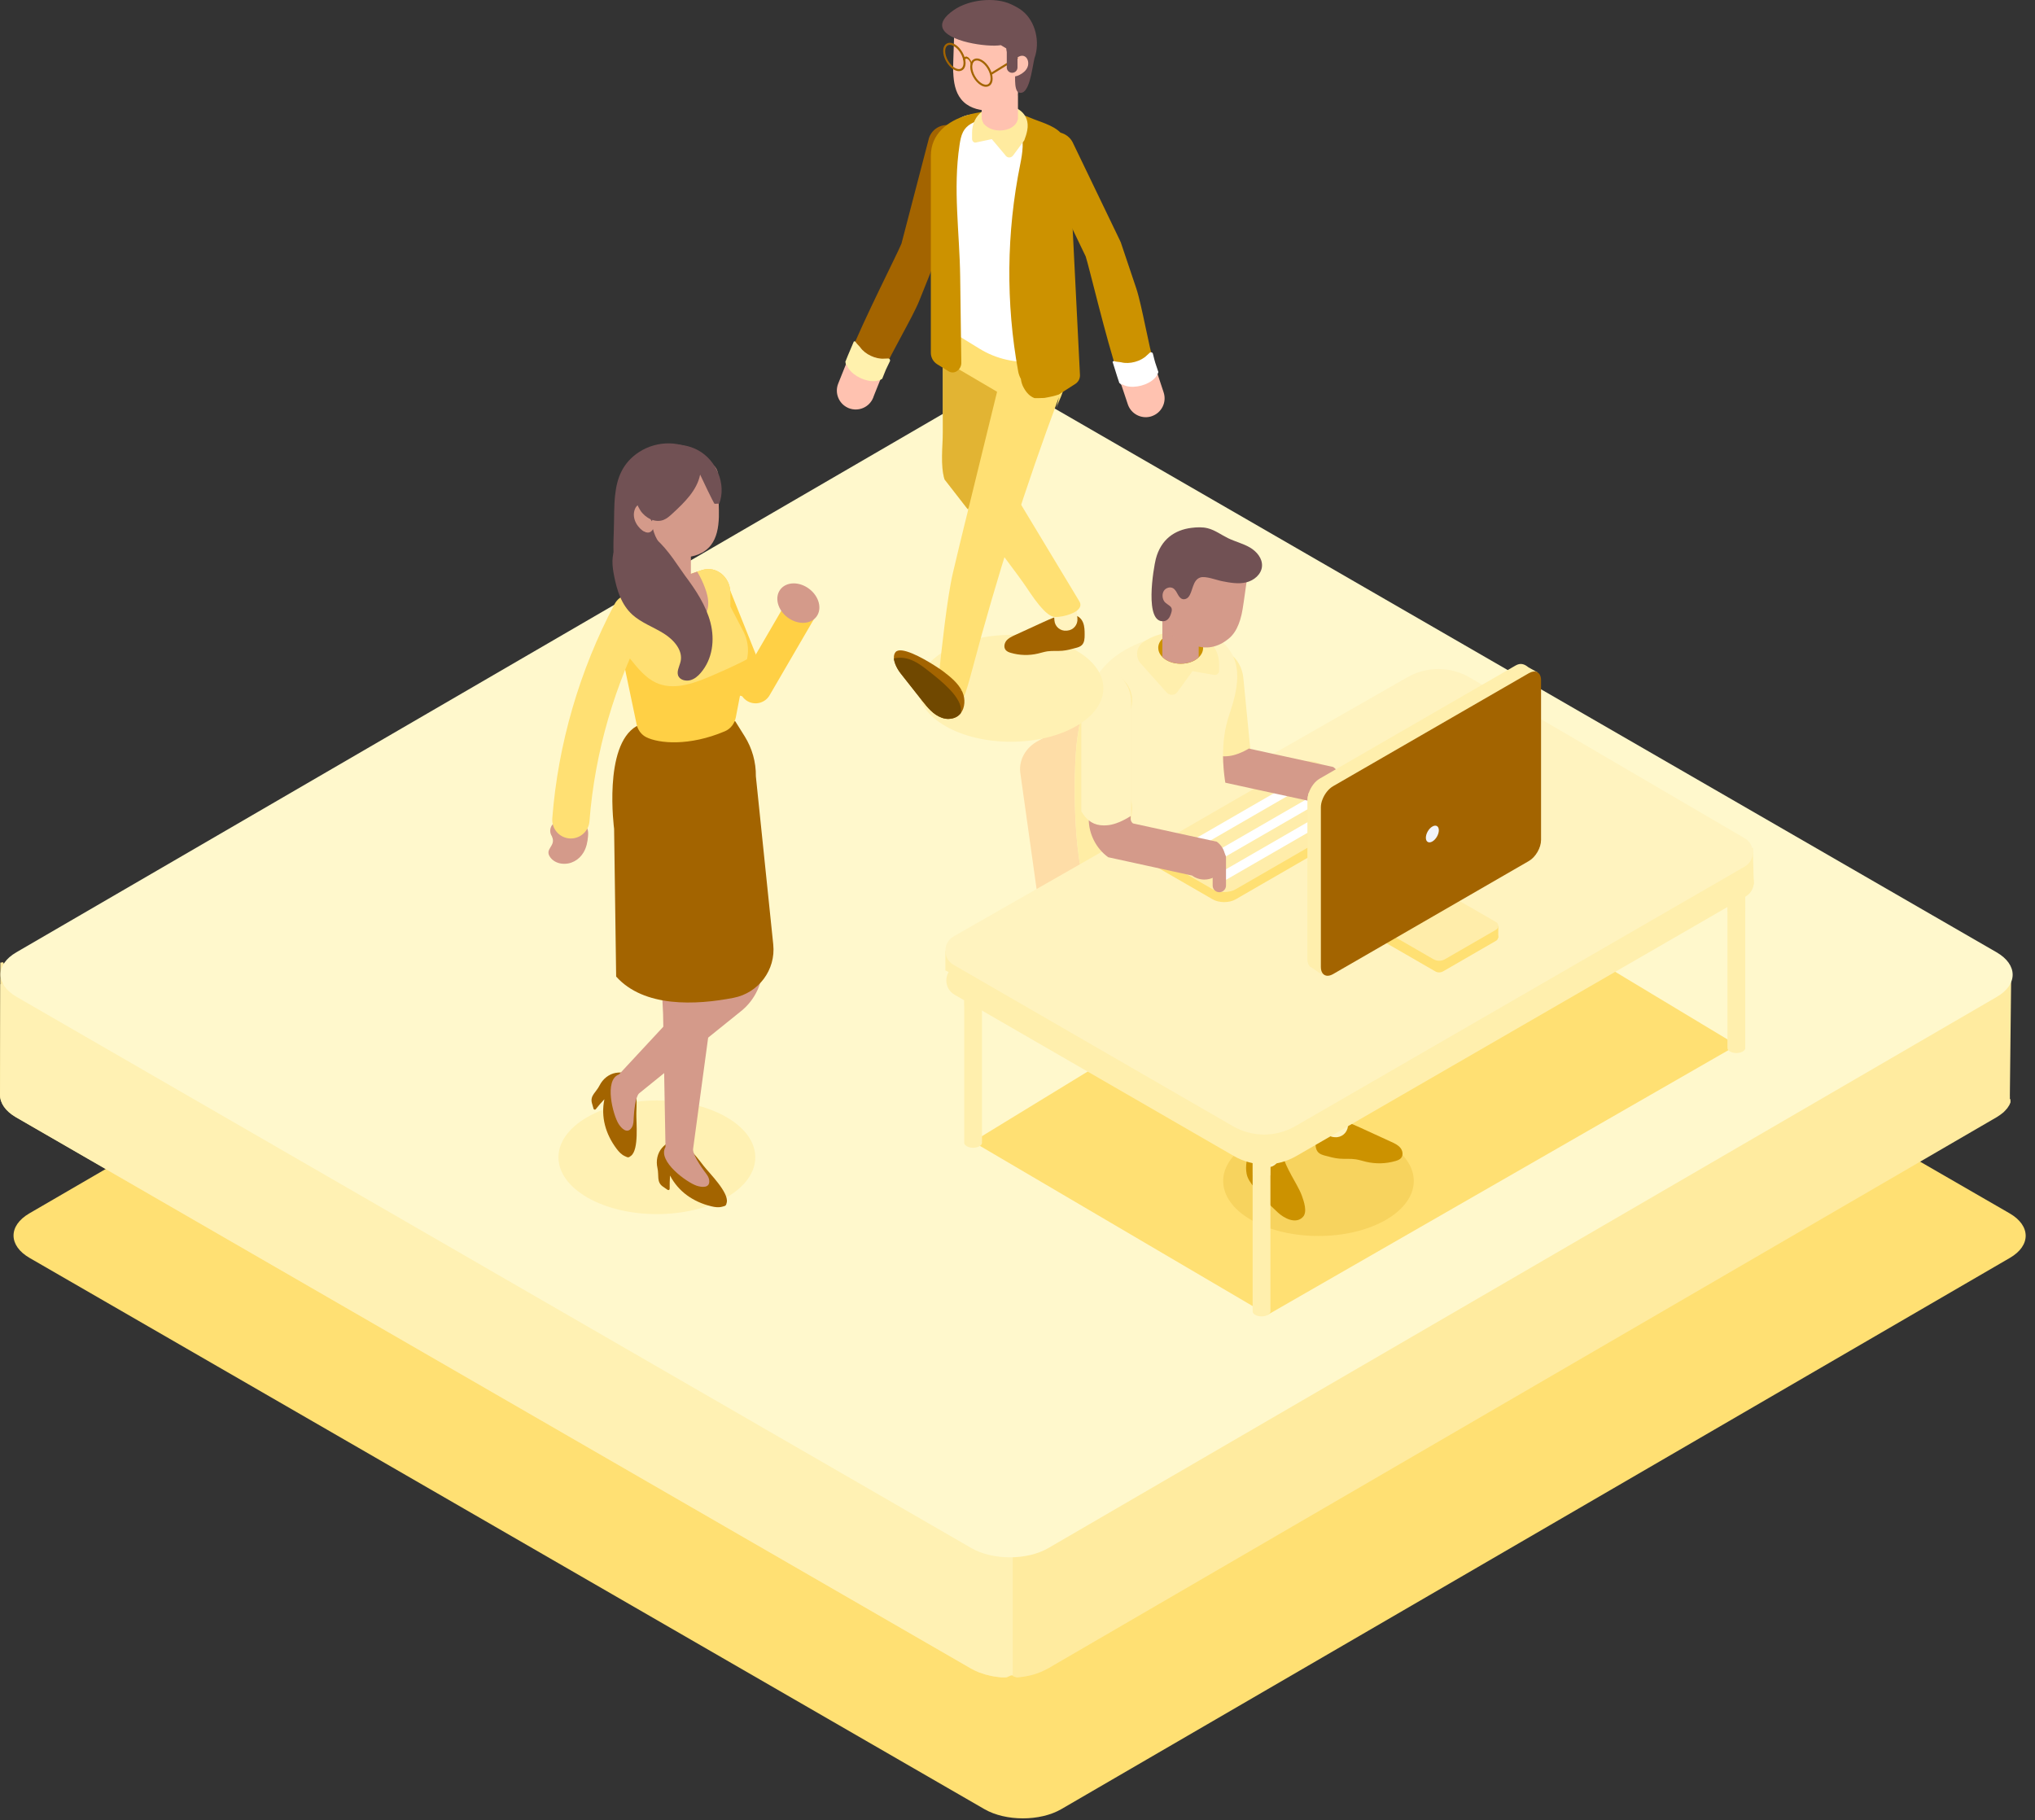 <svg width="199" height="178" viewBox="0 0 199 178" fill="none" xmlns="http://www.w3.org/2000/svg">
<rect x="0" y="0" width="199" height="178" fill="#333333" stroke="none"/>
<path d="M196.519 118.659C198.601 119.862 198.614 121.815 196.546 123.013L103.784 176.923C101.711 178.126 98.346 178.126 96.264 176.923L2.894 123.018C0.812 121.815 0.799 119.866 2.867 118.663L95.629 64.754C97.698 63.551 101.067 63.551 103.149 64.754L196.519 118.659Z" fill="#FFE073"/>
<path d="M196.608 107.553C196.617 107.517 196.542 107.477 196.542 107.446V107.415C196.542 107.362 196.542 107.304 196.546 107.251C196.546 107.216 196.542 107.176 196.542 107.14V107.096L196.679 94.725C196.533 94.676 196.391 94.618 196.262 94.547C196.2 94.618 196.133 94.694 196.058 94.765C196.027 94.796 196 94.822 195.969 94.849C195.92 94.898 195.862 94.938 195.805 94.987C195.756 95.022 195.707 95.067 195.663 95.102C195.601 95.147 195.534 95.186 195.472 95.231C195.401 95.275 195.339 95.315 195.268 95.359L102.501 149.264C102.346 149.362 102.177 149.442 101.999 149.522C101.951 149.544 101.897 149.566 101.848 149.584C101.711 149.642 101.573 149.695 101.427 149.744C101.378 149.762 101.325 149.779 101.276 149.797C101.187 149.824 101.094 149.85 101.001 149.873C100.93 149.895 100.863 149.912 100.792 149.93C100.694 149.952 100.597 149.97 100.499 149.992C100.428 150.001 100.366 150.015 100.295 150.023C100.1 150.059 99.895 150.077 99.691 150.099C99.629 150.103 99.562 150.086 99.5 150.09C99.385 150.099 99.261 150.063 99.145 150.063C99.065 150.068 98.994 149.979 98.914 149.979H98.621C98.541 149.979 98.457 150.068 98.377 150.068C98.288 150.063 98.195 150.152 98.107 150.143C98.027 150.139 97.947 150.134 97.862 150.121C97.778 150.117 97.685 150.103 97.596 150.094C97.521 150.086 97.441 150.072 97.361 150.059C97.263 150.041 97.17 150.028 97.077 150.01C97.001 149.992 96.926 149.984 96.859 149.966C96.748 149.939 96.637 149.912 96.531 149.881C96.469 149.864 96.406 149.855 96.344 149.833C96.153 149.779 95.963 149.717 95.776 149.642C95.749 149.633 95.727 149.62 95.701 149.611C95.452 149.509 95.204 149.398 94.982 149.264L1.611 95.359C0.977 94.996 0.537 94.556 0.289 94.094C0.271 94.094 0.253 94.108 0.231 94.112C0.164 94.126 0.102 94.13 0.036 94.139L1.29533e-05 107.069C-0.004 107.864 0.515 108.658 1.567 109.266L94.942 163.171C95.164 163.3 95.403 163.411 95.661 163.517C95.678 163.522 95.687 163.535 95.705 163.54C95.714 163.54 95.727 163.544 95.736 163.549C95.923 163.62 96.109 163.682 96.304 163.739C96.322 163.744 96.335 163.748 96.353 163.757C96.398 163.766 96.442 163.779 96.486 163.788C96.597 163.815 96.704 163.846 96.815 163.868C96.846 163.873 96.873 163.886 96.904 163.89C96.948 163.899 96.988 163.908 97.032 163.917C97.13 163.935 97.223 163.948 97.321 163.966C97.356 163.97 97.396 163.975 97.432 163.984C97.467 163.992 97.512 163.992 97.556 163.997C97.645 164.006 97.734 164.015 97.823 164.028C97.867 164.028 97.907 164.037 97.951 164.037C97.987 164.041 98.031 164.037 98.067 164.037C98.155 164.046 98.249 164.037 98.337 164.037C98.382 164.041 98.426 164.015 98.471 164.019C98.506 164.019 98.546 163.957 98.577 163.957C98.679 163.961 98.772 163.841 98.87 163.841H99.012C99.043 163.841 99.07 163.952 99.096 163.952C99.221 163.948 99.336 164.05 99.46 164.046C99.509 164.041 99.558 164.041 99.602 164.037C99.62 164.032 99.633 164.032 99.647 164.032C99.855 164.01 100.051 163.979 100.255 163.948C100.264 163.944 100.277 163.944 100.282 163.944C100.339 163.935 100.397 163.917 100.45 163.908C100.552 163.886 100.646 163.873 100.748 163.846C100.819 163.828 100.885 163.81 100.956 163.793C101.045 163.766 101.138 163.739 101.227 163.713C101.249 163.708 101.271 163.704 101.285 163.695C101.316 163.686 101.347 163.668 101.382 163.659C101.524 163.611 101.666 163.557 101.8 163.504C101.853 163.482 101.906 163.46 101.955 163.433C102.124 163.358 102.297 163.273 102.457 163.185L195.223 109.271C195.223 109.271 195.268 109.249 195.285 109.235C195.334 109.209 195.374 109.178 195.419 109.146C195.49 109.102 195.552 109.062 195.609 109.018C195.663 108.982 195.712 108.942 195.76 108.902C195.818 108.858 195.871 108.818 195.925 108.769C195.933 108.76 195.947 108.751 195.956 108.743C195.978 108.72 195.987 108.698 196.009 108.685C196.089 108.605 196.169 108.525 196.231 108.441C196.249 108.423 196.266 108.41 196.284 108.387C196.293 108.37 196.306 108.352 196.32 108.334C196.364 108.276 196.404 108.21 196.439 108.148C196.457 108.121 196.475 108.099 196.493 108.072C196.497 108.055 196.502 108.046 196.506 108.028C196.537 107.975 196.555 107.917 196.582 107.864C196.599 107.833 196.599 107.802 196.613 107.766C196.617 107.757 196.599 107.744 196.599 107.735C196.621 107.682 196.582 107.628 196.599 107.575L196.608 107.553Z" fill="#FFEB9F"/>
<path d="M98.63 149.979C98.55 149.979 98.466 150.068 98.386 150.068C98.297 150.064 98.204 150.152 98.115 150.143C98.035 150.139 97.955 150.135 97.871 150.121C97.787 150.117 97.694 150.103 97.605 150.095C97.529 150.086 97.449 150.072 97.37 150.059C97.272 150.041 97.179 150.028 97.085 150.01C97.01 149.992 96.934 149.984 96.868 149.966C96.757 149.939 96.646 149.913 96.539 149.882C96.477 149.864 96.415 149.855 96.353 149.833C96.162 149.779 95.971 149.717 95.785 149.642C95.758 149.633 95.736 149.62 95.709 149.611C95.461 149.509 95.212 149.398 94.99 149.265L1.62 95.36C1.522 95.302 1.433 95.244 1.349 95.186C1.087 95.684 0.652 96.079 0.04 96.256L0.009 107.065C0.004 107.859 0.524 108.654 1.576 109.262L94.95 163.167C95.172 163.296 95.412 163.407 95.669 163.513C95.687 163.518 95.696 163.531 95.714 163.535C95.723 163.535 95.736 163.54 95.745 163.544C95.931 163.615 96.118 163.677 96.313 163.735C96.331 163.739 96.344 163.744 96.362 163.753C96.406 163.762 96.451 163.775 96.495 163.784C96.606 163.811 96.713 163.842 96.823 163.864C96.855 163.868 96.881 163.882 96.912 163.886C96.957 163.895 96.997 163.904 97.041 163.913C97.139 163.93 97.232 163.944 97.329 163.961C97.365 163.966 97.405 163.97 97.441 163.975C97.476 163.984 97.52 163.984 97.565 163.988C97.653 163.997 97.742 164.006 97.831 164.019C97.876 164.019 97.915 164.028 97.96 164.028C97.995 164.032 98.04 164.028 98.075 164.028C98.164 164.037 98.257 164.028 98.346 164.028C98.39 164.032 98.435 164.006 98.479 164.01C98.515 164.01 98.555 163.948 98.586 163.948C98.688 163.953 98.781 163.833 98.879 163.833H99.034V149.979H98.63Z" fill="#FFF1B3"/>
<path d="M195.246 93.131C197.328 94.334 197.341 96.287 195.272 97.486L102.51 151.395C100.437 152.598 97.073 152.598 94.991 151.395L1.62 97.486C-0.461 96.283 -0.475 94.334 1.594 93.131L94.356 39.222C96.425 38.019 99.794 38.019 101.875 39.222L195.246 93.131Z" fill="#FFF8CC"/>
<path d="M126.608 105.156C126.608 104.574 126.2 103.864 125.694 103.576C125.188 103.287 124.78 103.522 124.78 104.104C124.78 104.685 125.188 105.395 125.694 105.684C126.2 105.977 126.608 105.737 126.608 105.156Z" fill="#CC9200"/>
<path d="M126.608 105.156C126.608 104.574 126.2 103.864 125.694 103.576C125.188 103.287 124.78 103.522 124.78 104.104C124.78 104.685 125.188 105.395 125.694 105.684C126.2 105.977 126.608 105.737 126.608 105.156Z" fill="#CC9200"/>
<path d="M125.024 103.527L124.239 103.94L125.472 106.19L126.391 105.711L126.161 104.441L125.024 103.527Z" fill="#CC9200"/>
<path d="M125.832 105.56C125.832 104.978 125.424 104.268 124.918 103.979C124.411 103.686 124.003 103.926 124.003 104.508C124.003 105.089 124.411 105.799 124.918 106.088C125.424 106.376 125.832 106.141 125.832 105.56Z" fill="#FFE073"/>
<path d="M125.832 105.56C125.832 104.978 125.424 104.268 124.918 103.979C124.411 103.686 124.003 103.926 124.003 104.508C124.003 105.089 124.411 105.799 124.918 106.088C125.424 106.376 125.832 106.141 125.832 105.56Z" fill="#FFE073"/>
<path d="M115.632 99.022C115.632 98.44 115.223 97.73 114.717 97.441C114.211 97.153 113.803 97.388 113.803 97.969C113.803 98.551 114.211 99.261 114.717 99.55C115.223 99.843 115.632 99.603 115.632 99.022Z" fill="#CC9200"/>
<path d="M115.632 99.022C115.632 98.44 115.223 97.73 114.717 97.441C114.211 97.153 113.803 97.388 113.803 97.969C113.803 98.551 114.211 99.261 114.717 99.55C115.223 99.843 115.632 99.603 115.632 99.022Z" fill="#CC9200"/>
<path d="M114.047 97.393L113.261 97.805L114.495 100.056L115.414 99.576L115.183 98.307L114.047 97.393Z" fill="#CC9200"/>
<path d="M114.854 99.425C114.854 98.844 114.446 98.134 113.94 97.845C113.434 97.552 113.025 97.792 113.025 98.373C113.025 98.955 113.434 99.665 113.94 99.954C114.446 100.242 114.854 100.007 114.854 99.425Z" fill="#FFE073"/>
<path d="M114.854 99.425C114.854 98.844 114.446 98.134 113.94 97.845C113.434 97.552 113.025 97.792 113.025 98.373C113.025 98.955 113.434 99.665 113.94 99.954C114.446 100.242 114.854 100.007 114.854 99.425Z" fill="#FFE073"/>
<path d="M116.147 105.427C116.147 104.845 115.738 104.135 115.232 103.846C114.726 103.553 114.318 103.793 114.318 104.375C114.318 104.956 114.726 105.666 115.232 105.955C115.738 106.248 116.147 106.008 116.147 105.427Z" fill="#CC9200"/>
<path d="M116.147 105.427C116.147 104.845 115.738 104.135 115.232 103.846C114.726 103.553 114.318 103.793 114.318 104.375C114.318 104.956 114.726 105.666 115.232 105.955C115.738 106.248 116.147 106.008 116.147 105.427Z" fill="#CC9200"/>
<path d="M114.562 103.798L113.776 104.21L115.01 106.461L115.929 105.981L115.698 104.712L114.562 103.798Z" fill="#CC9200"/>
<path d="M115.369 105.831C115.369 105.249 114.961 104.539 114.455 104.25C113.949 103.957 113.54 104.197 113.54 104.779C113.54 105.36 113.949 106.07 114.455 106.359C114.961 106.652 115.369 106.412 115.369 105.831Z" fill="#FFE073"/>
<path d="M115.369 105.831C115.369 105.249 114.961 104.539 114.455 104.25C113.949 103.957 113.54 104.197 113.54 104.779C113.54 105.36 113.949 106.07 114.455 106.359C114.961 106.652 115.369 106.412 115.369 105.831Z" fill="#FFE073"/>
<path d="M126.8 99.248C126.8 98.666 126.391 97.956 125.885 97.668C125.379 97.375 124.971 97.614 124.971 98.196C124.971 98.777 125.379 99.487 125.885 99.776C126.391 100.069 126.8 99.829 126.8 99.248Z" fill="#CC9200"/>
<path d="M126.8 99.248C126.8 98.666 126.391 97.956 125.885 97.668C125.379 97.375 124.971 97.614 124.971 98.196C124.971 98.777 125.379 99.487 125.885 99.776C126.391 100.069 126.8 99.829 126.8 99.248Z" fill="#CC9200"/>
<path d="M125.22 97.623L124.434 98.031L125.668 100.282L126.587 99.802L126.356 98.533L125.22 97.623Z" fill="#CC9200"/>
<path d="M126.027 99.652C126.027 99.07 125.619 98.36 125.113 98.071C124.607 97.783 124.199 98.018 124.199 98.6C124.199 99.181 124.607 99.891 125.113 100.18C125.619 100.468 126.027 100.233 126.027 99.652Z" fill="#FFE073"/>
<path d="M126.027 99.652C126.027 99.07 125.619 98.36 125.113 98.071C124.607 97.783 124.199 98.018 124.199 98.6C124.199 99.181 124.607 99.891 125.113 100.18C125.619 100.468 126.027 100.233 126.027 99.652Z" fill="#FFE073"/>
<path d="M113.611 102.901L117.651 100.571L113.611 98.24C112.95 97.858 112.95 97.233 113.611 96.846C114.273 96.465 115.36 96.465 116.022 96.846L120.061 99.177L124.1 96.846C124.762 96.465 125.849 96.465 126.511 96.846C127.172 97.228 127.172 97.854 126.511 98.24L122.471 100.571L126.511 102.901C127.172 103.283 127.172 103.909 126.511 104.295C125.849 104.676 124.762 104.676 124.1 104.295L120.061 101.964L116.022 104.295C115.36 104.676 114.273 104.676 113.611 104.295C112.95 103.913 112.95 103.287 113.611 102.901Z" fill="#FFF8CC"/>
<path d="M113.611 102.901L117.651 100.571L113.611 98.24C112.95 97.858 112.95 97.233 113.611 96.846C114.273 96.465 115.36 96.465 116.022 96.846L120.061 99.177L124.1 96.846C124.762 96.465 125.849 96.465 126.511 96.846C127.172 97.228 127.172 97.854 126.511 98.24L122.471 100.571L126.511 102.901C127.172 103.283 127.172 103.909 126.511 104.295C125.849 104.676 124.762 104.676 124.1 104.295L120.061 101.964L116.022 104.295C115.36 104.676 114.273 104.676 113.611 104.295C112.95 103.913 112.95 103.287 113.611 102.901Z" fill="#FFF8CC"/>
<path d="M122.095 100.5C122.095 101.254 121.185 101.867 120.062 101.867C118.939 101.867 118.029 101.254 118.029 100.5C118.029 99.745 118.939 98.493 120.062 98.493C121.185 98.493 122.095 99.745 122.095 100.5Z" fill="#FFEFAD"/>
<path d="M121.553 99.501C121.553 100.056 120.883 100.504 120.062 100.504C119.241 100.504 118.57 100.056 118.57 99.501C118.57 98.946 119.241 98.498 120.062 98.498C120.883 98.498 121.553 98.946 121.553 99.501Z" fill="#FFF8CC"/>
<path d="M120.061 88.741C120.567 88.741 120.975 89.154 120.975 89.665V98.573C120.975 99.084 120.567 99.496 120.061 99.496C119.555 99.496 119.147 99.084 119.147 98.573V89.665C119.147 89.154 119.555 88.741 120.061 88.741Z" fill="#FFEFAD"/>
<path d="M134.412 87.774L117.305 97.699C116.608 98.103 115.747 98.089 115.063 97.668L101.716 89.438L119.675 78.749L134.412 87.778V87.774Z" fill="#FFC324"/>
<path d="M113.612 65.713L101.561 72.433C100.331 73.068 99.63 74.275 99.767 75.527L101.716 89.434C101.845 90.614 102.626 91.666 103.802 92.248L115.41 97.961C116.195 98.347 117.163 97.828 117.127 97.033V96.966C117.065 95.568 116.297 94.268 115.037 93.42L108.321 88.897C107.797 88.541 107.833 87.76 108.387 87.458L120.439 80.485C120.71 80.339 121.3 80.614 121.562 80.778L133.587 87.769C134.03 88.058 134.625 87.774 134.679 87.245L134.892 85.172C134.989 84.245 134.279 83.61 133.489 83.122L123.027 76.961L118.823 67.213C117.949 65.438 115.512 64.736 113.616 65.717L113.612 65.713Z" fill="#FEDDA7"/>
<path d="M118.872 63.564C117.536 63.693 116.581 65.14 116.741 66.787L117.78 77.427L117.802 77.458C118.45 78.315 119.156 78.661 120.101 78.572C120.243 78.559 120.394 78.532 120.55 78.501C121.149 78.368 121.899 77.977 122.605 77.422L122.667 77.374L121.588 66.317C121.428 64.67 120.212 63.436 118.876 63.564H118.872Z" fill="#FFEDA5"/>
<path d="M140 84.231L169.865 102.213L123.954 128.584L95.133 111.654L140 84.231Z" fill="#FFE073"/>
<g opacity="0.18">
<path d="M135.522 119.298C131.882 121.398 125.983 121.398 122.343 119.298C118.703 117.198 118.703 113.789 122.343 111.69C125.983 109.59 131.882 109.59 135.522 111.69C139.162 113.789 139.162 117.198 135.522 119.298Z" fill="#D49500"/>
</g>
<path d="M129.814 109.537C129.37 109.528 128.979 109.884 128.806 110.292C128.633 110.7 128.629 111.162 128.629 111.606C128.629 111.996 128.647 112.431 128.922 112.707C129.099 112.884 129.357 112.955 129.596 113.022C130.054 113.146 130.515 113.27 130.986 113.31C131.518 113.355 132.064 113.293 132.593 113.377C132.93 113.43 133.258 113.537 133.591 113.617C134.532 113.838 135.531 113.812 136.459 113.541C136.667 113.479 136.881 113.403 137.018 113.235C137.245 112.96 137.165 112.525 136.938 112.249C136.712 111.974 136.375 111.814 136.05 111.668C135.074 111.22 134.097 110.771 133.121 110.323C132.162 109.884 131.168 109.435 130.116 109.409C129.778 109.4 129.335 109.555 129.366 109.888L129.814 109.542V109.537Z" fill="#CC9200"/>
<path d="M130.796 106.882L130.894 106.889C131.54 106.942 132.024 107.511 131.971 108.157L131.811 110.135C131.759 110.78 131.19 111.264 130.544 111.212L130.446 111.204C129.8 111.152 129.316 110.583 129.369 109.937L129.529 107.959C129.581 107.313 130.15 106.829 130.796 106.882Z" fill="#FFF3BF"/>
<path d="M126.245 114.868C126.431 115.205 126.622 115.543 126.804 115.876C126.986 116.217 127.173 116.564 127.306 116.928C127.501 117.469 127.874 118.526 127.408 119.014C126.706 119.755 125.557 119.12 124.984 118.597C124.132 117.82 123.342 116.977 122.618 116.08C122.308 115.694 122.001 115.281 121.908 114.797C121.615 113.31 122.485 111.202 124.314 111.694C124.98 111.876 125.264 112.342 125.424 112.951C125.601 113.625 125.912 114.251 126.249 114.868H126.245Z" fill="#CC9200"/>
<path d="M123.954 109.821H123.861C123.211 109.821 122.685 110.348 122.685 110.998V112.982C122.685 113.631 123.211 114.158 123.861 114.158H123.954C124.604 114.158 125.13 113.631 125.13 112.982V110.998C125.13 110.348 124.604 109.821 123.954 109.821Z" fill="#FFF3BF"/>
<path d="M129.192 108.055C129.152 108.916 129.871 109.621 130.732 109.559L131.447 109.506C132.117 109.457 132.667 108.947 132.765 108.281L134.27 97.961C132.734 98.049 131.194 98.147 129.658 98.245L129.187 108.059L129.192 108.055Z" fill="#715154"/>
<path d="M121.979 111.126C121.979 111.943 122.641 112.604 123.457 112.604H124.474C125.242 112.604 125.881 112.014 125.948 111.251L127.026 98.4C125.344 98.502 123.662 98.596 121.979 98.671V111.126Z" fill="#715154"/>
<path d="M120.803 80.472C120.985 81.018 121.025 81.577 120.941 82.114C120.772 83.224 120.071 84.231 119.001 84.76C118.406 85.053 117.825 85.332 117.372 85.554C116.915 85.776 116.586 85.932 116.506 85.98C115.339 86.704 113.266 87.556 111.273 87.956C111.264 87.956 111.26 87.956 111.251 87.956C109.409 88.324 107.638 88.302 106.692 87.432C104.939 85.821 104.863 75.567 105.356 72.127C105.693 69.814 106.159 67.906 107.105 66.365C107.256 66.117 107.42 65.882 107.593 65.655C108.201 64.856 108.978 64.168 109.977 63.587C109.986 63.587 109.99 63.587 109.995 63.578C110.026 63.56 110.057 63.538 110.088 63.525C110.656 63.2 111.291 62.912 112.01 62.65C112.52 62.464 113.071 62.295 113.665 62.139C113.958 62.06 114.26 61.989 114.571 61.922C114.753 61.878 114.939 61.842 115.13 61.802C115.179 61.793 115.232 61.785 115.281 61.771C115.401 61.749 115.525 61.727 115.65 61.705C116 61.638 116.342 61.633 116.662 61.633C116.848 61.633 117.03 61.642 117.203 61.656C117.208 61.66 117.216 61.66 117.221 61.66C117.336 61.673 117.452 61.687 117.563 61.709C117.66 61.722 117.758 61.745 117.851 61.771C118.086 61.829 118.3 61.913 118.486 62.02C118.921 62.273 119.294 62.548 119.6 62.841C120.483 63.666 120.879 64.63 120.967 65.664C121.025 66.299 120.963 66.96 120.834 67.639V67.608C120.825 67.697 120.807 67.781 120.79 67.866C120.643 68.549 120.426 69.251 120.19 69.952C119.764 71.217 119.591 72.571 119.6 73.956C119.609 74.741 119.676 75.54 119.791 76.335C119.804 76.406 119.813 76.472 119.822 76.539C119.955 77.365 120.137 78.19 120.359 78.998C120.492 79.495 120.643 79.984 120.803 80.467V80.472Z" fill="#FFF3BF"/>
<path d="M109.995 63.582L111.393 64.892C111.198 64.244 110.7 63.786 110.083 63.529C110.052 63.547 110.021 63.564 109.99 63.582H109.995Z" fill="#FFF3BF"/>
<path d="M110.088 82.341C110.243 80.956 110.998 79.571 110.589 78.239C110.46 77.808 110.212 77.418 110.021 77.01C109.062 74.892 109.786 72.442 110.385 70.192C110.483 69.819 110.576 69.433 110.656 69.042C110.975 67.475 109.897 65.966 108.312 65.762C108.299 65.762 108.29 65.762 108.277 65.762C107.842 65.704 107.407 65.895 107.171 66.268C107.149 66.303 107.127 66.339 107.105 66.379C106.159 67.923 105.693 69.828 105.36 72.14C104.868 75.58 104.943 85.838 106.692 87.445C107.637 88.315 109.413 88.337 111.255 87.969C110.811 86.087 109.875 84.267 110.088 82.349V82.341Z" fill="#FFEDA5"/>
<path d="M111.561 64.892C112.32 65.744 113.425 66.982 114.087 67.724C114.375 68.048 114.89 68.021 115.143 67.666L116.613 65.628L118.721 66.006C118.978 66.05 119.214 65.855 119.214 65.593V64.94C119.214 63.493 118.202 62.242 116.786 61.94C116.32 61.842 115.827 61.784 115.312 61.784C113.918 61.784 112.662 62.179 111.774 62.81C111.095 63.294 111.002 64.275 111.557 64.896L111.561 64.892Z" fill="#FFEFAD"/>
<path d="M113.266 63.36C113.266 63.693 113.417 63.999 113.666 64.252C114.065 64.652 114.718 64.909 115.459 64.909C116.2 64.909 116.817 64.665 117.221 64.284C117.492 64.031 117.652 63.706 117.652 63.36C117.652 63.014 117.492 62.694 117.221 62.437C117.194 62.415 117.168 62.388 117.137 62.366C117.137 62.366 117.132 62.361 117.128 62.361C116.822 62.108 116.396 61.922 115.912 61.851C115.836 61.838 115.761 61.829 115.685 61.824C115.61 61.82 115.534 61.816 115.454 61.816C114.713 61.816 114.056 62.073 113.661 62.472C113.408 62.721 113.262 63.027 113.262 63.36H113.266Z" fill="#CC9200"/>
<path d="M113.666 58.677V64.248C114.065 64.647 114.718 64.905 115.459 64.905C116.2 64.905 116.817 64.661 117.221 64.279V58.677H113.666Z" fill="#D49A8A"/>
<g style="mix-blend-mode:multiply" opacity="0.71">
<path d="M117.08 64.097L116.409 63.822C115.353 63.387 114.598 62.441 114.403 61.314L114.159 59.902L113.853 59.45L114.123 59.463L115.508 59.538C116.094 60.133 116.72 60.71 117.217 61.358L117.08 64.093V64.097Z" fill="#D49A8A"/>
</g>
<path d="M122.055 55.841C122.064 55.961 122.042 56.076 122.002 56.187C121.962 56.44 121.931 56.689 121.895 56.942C121.807 57.563 121.713 58.189 121.629 58.819C121.594 59.068 121.558 59.316 121.514 59.569C121.487 59.72 121.46 59.867 121.429 60.018C121.416 60.08 121.403 60.138 121.385 60.2C121.318 60.493 121.23 60.777 121.123 61.043C120.906 61.602 120.59 62.113 120.12 62.481C119.947 62.623 119.774 62.743 119.601 62.845C119.299 63.023 118.997 63.147 118.695 63.223C118.411 63.298 118.127 63.325 117.852 63.316C117.785 63.316 117.714 63.316 117.647 63.303C117.616 63.303 117.585 63.298 117.554 63.294C117.523 63.289 117.492 63.285 117.461 63.28C117.377 63.271 117.301 63.254 117.221 63.236C117.19 63.227 117.155 63.218 117.124 63.209C117.101 63.209 117.079 63.2 117.057 63.191C116.711 63.094 116.387 62.934 116.089 62.73C115.943 62.632 115.801 62.521 115.663 62.401C115.477 62.233 115.304 62.042 115.153 61.833C115.144 61.824 115.135 61.816 115.131 61.807C115.122 61.798 115.117 61.789 115.113 61.78C114.789 61.332 114.545 60.817 114.416 60.258C114.358 59.996 114.318 59.743 114.305 59.476V59.445C114.305 59.374 114.274 59.294 114.225 59.219C114.19 59.166 114.141 59.103 114.088 59.05C114.083 59.05 114.083 59.037 114.079 59.037C114.079 59.037 114.076 59.037 114.07 59.037C114.07 59.037 114.052 59.023 114.048 59.015C113.99 58.948 113.919 58.881 113.857 58.819C113.852 58.819 113.848 58.81 113.843 58.806C113.799 58.766 113.755 58.726 113.715 58.682C113.55 58.522 113.426 58.358 113.444 58.193C113.51 57.723 114.527 57.248 114.749 56.822C115.215 55.903 116.103 55.228 117.079 54.882C118.056 54.536 119.117 54.487 120.151 54.558C120.661 54.589 121.194 54.678 121.594 54.989C121.86 55.188 122.042 55.517 122.055 55.845V55.841Z" fill="#D49A8A"/>
<path d="M113.031 54.642C113.271 53.719 113.728 52.991 114.367 52.476C114.949 52.01 115.676 51.722 116.52 51.62C117.048 51.557 117.585 51.531 118.1 51.66C118.824 51.842 119.436 52.316 120.111 52.641C120.803 52.973 121.567 53.155 122.228 53.542C122.89 53.928 123.467 54.611 123.409 55.379C123.351 56.169 122.619 56.777 121.851 56.955C121.079 57.137 120.275 56.986 119.498 56.835C118.97 56.733 117.909 56.311 117.385 56.471C116.591 56.72 116.662 57.869 116.209 58.393C116.076 58.548 115.854 58.642 115.65 58.589C115.179 58.469 115.131 57.767 114.709 57.523C114.416 57.355 114.007 57.488 113.821 57.767C113.635 58.051 113.648 58.433 113.803 58.735C113.968 59.055 114.385 59.161 114.536 59.419C114.66 59.632 114.545 59.942 114.429 60.226C114.327 60.479 114.114 60.701 113.848 60.741C111.846 61.052 112.809 55.512 113.031 54.633V54.642Z" fill="#715154"/>
<path d="M162.297 90.388L140.147 102.63L127.395 95.502L162.297 90.388Z" fill="#FFE073"/>
<path d="M122.747 128.589C123.088 128.784 123.639 128.784 123.981 128.589C124.322 128.393 124.322 128.074 123.981 127.878C123.639 127.683 123.088 127.683 122.747 127.878C122.405 128.074 122.405 128.393 122.747 128.589Z" fill="#FFEFAD"/>
<path d="M122.493 111.872V128.082C122.493 128.082 122.498 128.122 122.507 128.145C122.529 128.189 122.578 128.22 122.631 128.22H124.096C124.149 128.22 124.198 128.189 124.22 128.145C124.229 128.122 124.233 128.105 124.233 128.082V111.872C124.233 111.797 124.171 111.734 124.096 111.734H122.631C122.555 111.734 122.493 111.797 122.493 111.872Z" fill="#FFEFAD"/>
<g style="mix-blend-mode:multiply" opacity="0.63">
<path d="M122.494 114.646C122.494 114.646 122.499 114.686 122.512 114.708C122.503 114.74 122.494 114.771 122.494 114.802C122.494 114.93 122.578 115.059 122.752 115.157C123.093 115.352 123.644 115.352 123.986 115.157C124.159 115.059 124.239 114.93 124.239 114.802C124.239 114.771 124.234 114.74 124.221 114.708C124.23 114.691 124.239 114.668 124.239 114.646V111.868C124.239 111.792 124.176 111.73 124.101 111.73H122.636C122.561 111.73 122.499 111.792 122.499 111.868V114.646H122.494Z" fill="#FFEFAD"/>
</g>
<path d="M169.181 102.834C169.523 103.03 170.073 103.03 170.415 102.834C170.757 102.639 170.757 102.32 170.415 102.124C170.073 101.929 169.523 101.929 169.181 102.124C168.839 102.32 168.839 102.639 169.181 102.834Z" fill="#FFEFAD"/>
<path d="M168.924 86.113V102.324C168.924 102.324 168.928 102.364 168.937 102.386C168.959 102.431 169.008 102.462 169.061 102.462H170.526C170.579 102.462 170.628 102.431 170.65 102.386C170.659 102.364 170.664 102.346 170.664 102.324V86.113C170.664 86.038 170.602 85.976 170.526 85.976H169.061C168.986 85.976 168.924 86.038 168.924 86.113Z" fill="#FFEFAD"/>
<g style="mix-blend-mode:multiply" opacity="0.63">
<path d="M168.924 88.892C168.924 88.892 168.928 88.932 168.941 88.954C168.933 88.985 168.924 89.016 168.924 89.047C168.924 89.176 169.008 89.305 169.181 89.403C169.523 89.598 170.073 89.598 170.415 89.403C170.588 89.305 170.673 89.176 170.673 89.047C170.673 89.016 170.668 88.985 170.655 88.954C170.664 88.936 170.673 88.914 170.673 88.892V86.113C170.673 86.038 170.61 85.976 170.535 85.976H169.07C168.995 85.976 168.933 86.038 168.933 86.113V88.892H168.924Z" fill="#FFEFAD"/>
</g>
<path d="M94.543 112.098C94.884 112.294 95.435 112.294 95.777 112.098C96.118 111.903 96.118 111.583 95.777 111.388C95.435 111.193 94.884 111.193 94.543 111.388C94.201 111.583 94.201 111.903 94.543 112.098Z" fill="#FFEFAD"/>
<path d="M94.289 95.382V111.592C94.289 111.592 94.293 111.632 94.302 111.654C94.325 111.699 94.373 111.73 94.427 111.73H95.891C95.945 111.73 95.994 111.699 96.016 111.654C96.025 111.632 96.029 111.614 96.029 111.592V95.382C96.029 95.306 95.967 95.244 95.891 95.244H94.427C94.351 95.244 94.289 95.306 94.289 95.382Z" fill="#FFEFAD"/>
<g style="mix-blend-mode:multiply" opacity="0.63">
<path d="M94.29 98.156C94.29 98.156 94.294 98.196 94.308 98.218C94.299 98.249 94.29 98.28 94.29 98.311C94.29 98.44 94.374 98.569 94.547 98.666C94.889 98.862 95.439 98.862 95.781 98.666C95.954 98.569 96.039 98.44 96.039 98.311C96.039 98.28 96.034 98.249 96.021 98.218C96.03 98.2 96.039 98.178 96.039 98.156V95.377C96.039 95.302 95.977 95.24 95.901 95.24H94.436C94.361 95.24 94.299 95.302 94.299 95.377V98.156H94.29Z" fill="#FFEFAD"/>
</g>
<path d="M171.405 82.904L171.503 86.473L166.23 88.293L166.496 86.398L171.405 82.904Z" fill="#FFEFAD"/>
<path d="M92.448 94.898V92.994L98.188 96.682L97.801 97.708L92.448 94.898Z" fill="#FFEFAD"/>
<path d="M170.708 84.897L143.823 69.18C141.94 68.079 139.619 68.07 137.728 69.148L93.349 94.494C92.275 95.107 92.27 96.656 93.344 97.277L120.665 113.057C122.552 114.145 124.873 114.145 126.76 113.057L170.704 87.672C171.769 87.055 171.774 85.519 170.713 84.897H170.708Z" fill="#FFEFAD"/>
<path d="M170.615 81.977L143.729 66.259C141.847 65.158 139.526 65.149 137.635 66.228L93.256 91.573C92.181 92.186 92.177 93.735 93.247 94.356L120.568 110.136C122.454 111.224 124.776 111.224 126.662 110.136L170.606 84.751C171.672 84.134 171.676 82.598 170.615 81.977Z" fill="#FFF3BF"/>
<path d="M120.83 87.951L134.479 80.072C135.101 79.713 135.101 79.136 134.479 78.776L129.113 75.678C128.491 75.318 127.488 75.318 126.871 75.678L113.222 83.557C112.601 83.916 112.601 84.493 113.222 84.853L118.588 87.951C119.21 88.311 120.213 88.311 120.83 87.951Z" fill="#FFE073"/>
<path d="M134.941 78.439V79.735L119.707 88.218L112.756 84.205V83.224L134.941 78.439Z" fill="#FFE073"/>
<path d="M120.83 86.966L134.479 79.087C135.101 78.727 135.101 78.15 134.479 77.791L129.113 74.692C128.491 74.333 127.488 74.333 126.871 74.692L113.222 82.571C112.601 82.931 112.601 83.508 113.222 83.868L118.588 86.966C119.21 87.325 120.213 87.325 120.83 86.966Z" fill="#FFEDAA"/>
<path d="M117.914 85.039L131.133 77.405L129.974 76.734L116.751 84.369L117.914 85.039Z" fill="#FFEDAA"/>
<path d="M119.903 86.189L133.126 78.554L131.967 77.884L118.744 85.519L119.903 86.189Z" fill="#FFEDAA"/>
<path d="M130.87 77.405L117.913 84.884L117.012 84.369L129.973 76.885L130.87 77.405Z" fill="white"/>
<path d="M132.863 78.554L119.901 86.038L119.005 85.519L131.966 78.035L132.863 78.554Z" fill="white"/>
<path d="M128.93 76.095L115.973 83.579L115.072 83.06L128.034 75.576L128.93 76.095Z" fill="white"/>
<path d="M141.106 95L146.295 92.004C146.583 91.84 146.583 91.422 146.295 91.258L140.409 87.858C140.178 87.725 139.89 87.725 139.659 87.858L134.949 90.579C134.452 90.867 134.452 91.587 134.949 91.875L140.356 94.996C140.586 95.129 140.875 95.129 141.106 94.996V95Z" fill="#FFE073"/>
<path d="M146.513 90.548V91.689L141.279 94.312L136.477 92.328L134.581 91.125V90.091L140.631 90.348L144.333 91.427L146.513 90.548Z" fill="#FFE073"/>
<path d="M141.306 93.802L146.299 90.921C146.588 90.757 146.588 90.339 146.299 90.175L140.414 86.775C140.183 86.642 139.894 86.642 139.663 86.775L134.954 89.496C134.457 89.784 134.457 90.504 134.954 90.792L140.165 93.802C140.52 94.006 140.955 94.006 141.306 93.802Z" fill="#FFEDAA"/>
<path d="M106.466 68.922V80.077C106.466 81.555 107.176 82.962 108.366 83.832L116.564 85.621C116.928 85.887 117.354 86.016 117.776 86.016C118.406 86.016 119.028 85.727 119.432 85.177C120.102 84.263 119.902 82.98 118.988 82.314L110.794 80.525C110.652 80.419 110.567 80.254 110.567 80.077V68.922C110.567 67.79 109.648 66.871 108.517 66.871C107.385 66.871 106.466 67.79 106.466 68.922Z" fill="#D49A8A"/>
<path d="M108.175 65.664C106.834 65.664 105.742 67.009 105.742 68.665V79.353L105.764 79.389C106.328 80.303 106.994 80.72 107.944 80.72C108.09 80.72 108.241 80.712 108.397 80.694C109.005 80.623 109.79 80.303 110.545 79.819L110.612 79.779V68.669C110.612 67.013 109.52 65.668 108.179 65.668L108.175 65.664Z" fill="#FFF3BF"/>
<path d="M119.236 87.254C118.877 87.254 118.584 86.961 118.584 86.602V83.881C118.584 83.521 118.877 83.228 119.236 83.228C119.596 83.228 119.889 83.521 119.889 83.881V86.602C119.889 86.961 119.596 87.254 119.236 87.254Z" fill="#D49A8A"/>
<path d="M131.159 76.206C131.057 75.736 130.791 75.314 130.374 75.008L122.637 73.316L122.18 73.219C122.18 73.219 122.157 73.201 122.148 73.192C121.46 73.6 120.759 73.867 120.209 73.933C120.053 73.951 119.902 73.965 119.756 73.965C119.703 73.965 119.649 73.965 119.601 73.96C119.609 74.746 119.676 75.545 119.791 76.339C119.805 76.41 119.814 76.477 119.823 76.543L122.788 77.192L123.32 77.307L127.954 78.314C128.318 78.581 128.74 78.71 129.162 78.71C129.441 78.71 129.717 78.652 129.974 78.541C130.298 78.403 130.591 78.181 130.817 77.875C131.186 77.374 131.292 76.765 131.159 76.206Z" fill="#D49A8A"/>
<path d="M130.626 79.948C130.266 79.948 129.973 79.655 129.973 79.296V76.575C129.973 76.215 130.266 75.922 130.626 75.922C130.985 75.922 131.278 76.215 131.278 76.575V79.296C131.278 79.655 130.985 79.948 130.626 79.948Z" fill="#D49A8A"/>
<path d="M127.87 78.208V93.828C127.87 94.263 128.043 94.547 128.314 94.64L129.215 95.262C129.272 95.302 129.343 95.293 129.392 95.253C129.428 95.231 129.454 95.186 129.454 95.133V94.281L134.879 91.147L148.208 83.45C148.865 83.073 149.398 82.154 149.398 81.391V66.427L150.352 65.757C150.352 65.757 150.317 65.739 150.299 65.726L149.464 65.26C149.052 64.923 148.683 64.812 148.208 65.082L129.055 76.144C128.589 76.41 128.185 76.956 127.99 77.524C127.91 77.755 127.865 77.986 127.865 78.208H127.87Z" fill="#FFEFAD"/>
<path d="M127.87 78.208V93.828C127.87 94.263 128.043 94.547 128.314 94.641L129.215 95.262C129.272 95.302 129.343 95.293 129.392 95.253C129.61 95.471 129.956 95.488 130.351 95.262L135.149 92.492L134.879 91.147L132.557 79.726L129.326 78.168L127.99 77.524C127.91 77.755 127.865 77.986 127.865 78.208H127.87Z" fill="#FFEFAD"/>
<path d="M129.166 78.954V94.574C129.166 94.876 129.25 95.106 129.397 95.253C129.614 95.471 129.96 95.488 130.355 95.262L135.154 92.492L149.509 84.2C150.166 83.823 150.698 82.904 150.698 82.141V66.521C150.698 66.143 150.565 65.877 150.357 65.753C150.339 65.744 150.321 65.735 150.303 65.722C150.09 65.628 149.815 65.655 149.509 65.833L130.355 76.89C129.92 77.143 129.534 77.635 129.33 78.164C129.224 78.425 129.166 78.696 129.166 78.949V78.954Z" fill="#A36400"/>
<path d="M139.433 81.928C139.433 82.332 139.717 82.496 140.067 82.292C140.418 82.092 140.702 81.599 140.702 81.195C140.702 80.791 140.418 80.627 140.067 80.831C139.717 81.031 139.433 81.524 139.433 81.928Z" fill="#F2F4FA"/>
<path d="M71.04 109.249C67.28 107.078 61.19 107.078 57.43 109.249C53.67 111.419 53.67 114.935 57.43 117.105C61.19 119.276 67.28 119.276 71.04 117.105C74.799 114.935 74.799 111.419 71.04 109.249Z" fill="#FFF1B3"/>
<path d="M64.754 112.24C66.281 110.474 67.999 112.982 68.811 114.02C69.361 114.726 71.279 116.604 71.07 117.589C70.995 117.935 70.955 117.918 70.613 118.011C70.271 118.104 69.907 118.055 69.566 117.971C67.763 117.536 66.338 116.519 65.522 114.961C65.491 115.392 65.482 115.827 65.486 116.262C65.486 116.36 65.375 116.417 65.291 116.364C65.122 116.253 64.958 116.142 64.794 116.022C64.19 115.574 64.456 114.944 64.292 114.225C64.132 113.528 64.274 112.786 64.749 112.24H64.754Z" fill="#A36400"/>
<path d="M69.725 97.978L69.863 92.275C68.092 92.55 66.312 92.71 64.527 92.816L64.842 99.155L65.078 112.165C65.078 112.214 65.069 112.205 65.069 112.183C64.279 113.559 67.168 115.641 68.136 115.96C68.611 116.115 69.454 116.222 69.352 115.414C69.312 115.072 69.068 114.797 68.864 114.522C68.562 114.118 67.71 112.862 67.776 112.369C67.794 112.223 69.721 97.983 69.721 97.983L69.725 97.978Z" fill="#D49A8A"/>
<path d="M60.231 104.921C62.521 104.521 62.259 107.54 62.228 108.853C62.206 109.746 62.499 112.4 61.713 113.026C61.438 113.243 61.416 113.208 61.096 113.061C60.777 112.915 60.528 112.649 60.315 112.369C59.201 110.9 58.748 109.213 59.103 107.5C58.806 107.81 58.526 108.139 58.256 108.476C58.198 108.552 58.074 108.525 58.042 108.432C57.98 108.241 57.927 108.05 57.878 107.855C57.696 107.131 58.3 106.812 58.628 106.155C58.948 105.52 59.521 105.041 60.231 104.916V104.921Z" fill="#A36400"/>
<path d="M74.573 94.228L74.275 87.392C72.739 86.486 73.765 90.872 72.322 89.829L69.721 95.177L60.537 105.067C60.502 105.103 60.506 105.094 60.519 105.076C59.041 105.635 59.951 109.058 60.497 109.919C60.763 110.34 61.345 110.953 61.78 110.265C61.962 109.977 61.953 109.613 61.971 109.271C61.997 108.769 62.131 107.264 62.495 106.927C62.57 106.856 68.98 101.689 72.482 98.871C73.88 97.743 74.657 96.021 74.581 94.228H74.573Z" fill="#D49A8A"/>
<path d="M71.896 70.529L72.823 72.011C73.552 73.179 73.933 74.537 73.915 75.922L75.615 92.368C75.873 94.853 74.177 97.108 71.723 97.583C68.061 98.294 62.983 98.551 60.253 95.501L60.053 81.053C60.053 81.053 58.965 72.912 62.241 71.017L71.891 70.529H71.896Z" fill="#A36400"/>
<path d="M73.091 68.567C73.846 69.006 74.818 68.749 75.257 67.994L79.816 60.16C80.255 59.405 79.998 58.433 79.243 57.994C78.489 57.554 77.516 57.812 77.077 58.566L72.518 66.401C72.079 67.155 72.336 68.127 73.091 68.567Z" fill="#FFD045"/>
<path d="M69.06 56.449L68.883 56.52C68.013 56.868 67.591 57.855 67.939 58.724L71.27 67.04C71.618 67.909 72.605 68.331 73.475 67.983L73.652 67.912C74.521 67.564 74.944 66.577 74.595 65.707L71.264 57.392C70.916 56.523 69.929 56.1 69.06 56.449Z" fill="#FFD045"/>
<path d="M60.151 48.419C60.328 46.781 60.852 45.268 62.521 44.189C64.181 43.11 66.703 42.968 68.363 44.446C68.483 44.553 68.589 44.66 68.678 44.762C69.894 46.222 70.072 47.949 70.169 49.693C69.779 50.781 69.055 51.597 68.363 52.592C67.684 53.568 67.377 54.558 67.275 55.721C67.151 57.15 66.831 60.098 64.834 60.195C63.72 60.249 61.829 59.099 61.163 58.273C60.701 57.701 60.435 56.999 60.266 56.289C59.916 54.811 59.973 53.28 60.027 51.766C60.066 50.652 60.031 49.507 60.151 48.415V48.419Z" fill="#715154"/>
<path d="M67.564 52.923C67.564 52.923 67.551 52.928 67.546 52.936C67.542 52.91 67.542 52.88 67.542 52.853C67.542 52.88 67.546 52.906 67.564 52.923Z" fill="#715154"/>
<path d="M59.986 60.71L60.661 63.24L62.273 70.924C62.41 71.443 62.752 71.874 63.205 72.096C64.425 72.704 67.377 73.001 70.884 71.514C71.43 71.283 71.834 70.777 71.954 70.156L73.05 64.465L73.072 64.35C73.241 63.467 73.108 62.548 72.704 61.762L71.421 59.303V57.989C71.421 56.427 70.04 55.308 68.66 55.743L68.181 55.907L67.413 56.174L64.044 57.35L63.058 57.692L61.141 58.358C60.231 58.673 59.72 59.72 59.986 60.715V60.71Z" fill="#FFD045"/>
<path d="M59.986 60.71L60.661 63.24C60.999 63.658 61.336 64.079 61.678 64.496C62.392 65.38 63.138 66.29 64.132 66.756C65.784 67.528 67.679 66.898 69.357 66.188C70.391 65.753 71.421 65.287 72.433 64.79C72.637 64.692 72.85 64.585 73.05 64.47L73.072 64.355C73.241 63.471 73.108 62.552 72.704 61.767L71.421 59.307V57.994C71.421 56.431 70.04 55.313 68.66 55.748L68.181 55.912L67.413 56.178L64.044 57.355L63.058 57.696L61.141 58.362C60.231 58.677 59.72 59.725 59.986 60.719V60.71Z" fill="#FFE073"/>
<path d="M63.058 57.687C63.533 58.468 64.19 59.148 64.878 59.756C65.397 60.217 65.952 60.657 66.613 60.87C67.27 61.087 68.047 61.038 68.58 60.603C69.01 60.248 69.228 59.68 69.254 59.121C69.281 58.562 69.135 58.011 68.939 57.487C68.735 56.937 68.482 56.404 68.176 55.903L67.408 56.169L64.039 57.345L63.053 57.687H63.058Z" fill="#D49A8A"/>
<path d="M53.985 81.808C53.608 81.249 53.848 80.529 54.522 80.303C55.104 80.108 55.77 80.081 56.378 80.254C56.799 80.374 57.217 80.6 57.399 80.956C57.532 81.213 57.527 81.501 57.505 81.772C57.461 82.336 57.345 82.909 57.039 83.401C56.631 84.072 55.836 84.591 54.873 84.453C54.451 84.391 54.07 84.183 53.83 83.867C53.164 82.989 54.42 82.78 53.976 81.808H53.985Z" fill="#D49A8A"/>
<path d="M74.132 63.52L74.093 63.603C74.093 63.603 74.115 63.603 74.123 63.603C74.123 63.577 74.128 63.546 74.132 63.516V63.52Z" fill="#FEDDA7"/>
<path d="M67.541 52.902H64.039V57.634H67.541V52.902Z" fill="#D49A8A"/>
<path d="M77.018 60.382C77.995 61.114 79.255 61.083 79.837 60.311C80.418 59.538 80.099 58.318 79.122 57.581C78.146 56.848 76.885 56.88 76.304 57.652C75.722 58.424 76.042 59.645 77.018 60.382Z" fill="#D49A8A"/>
<g style="mix-blend-mode:multiply">
<path d="M64.719 54.438L67.528 56.533L67.542 56.484V54.238L64.719 54.438Z" fill="#D49A8A"/>
</g>
<path d="M63.91 49.865C63.91 49.865 63.902 49.869 63.893 49.878C63.889 49.852 63.889 49.826 63.889 49.8C63.889 49.826 63.893 49.848 63.91 49.865Z" fill="#715154"/>
<path d="M63.773 50.923C64.212 48.685 65.637 46.346 68.047 45.951C68.265 45.916 68.3 45.716 68.225 45.56C68.269 45.45 68.256 45.325 68.185 45.245C68.207 45.245 68.23 45.241 68.252 45.236C68.713 45.179 69.21 45.166 69.628 45.405C69.903 45.56 70.12 45.867 70.183 46.195C70.214 46.315 70.214 46.439 70.196 46.555C70.227 47.474 70.254 48.388 70.285 49.307C70.298 49.72 70.307 50.141 70.298 50.568C70.263 51.58 70.094 52.578 69.512 53.32C68.873 54.145 67.843 54.474 66.867 54.5C66.33 54.514 65.77 54.123 65.291 53.834C64.39 53.284 63.968 52.405 63.742 51.282C63.729 51.207 63.715 51.127 63.702 51.051C63.733 51.02 63.76 50.98 63.769 50.927L63.773 50.923Z" fill="#D49A8A"/>
<path d="M64.182 51.078C64.106 51.136 64.022 51.136 63.938 51.105C63.929 51.078 63.938 51.047 63.92 51.016L64.182 51.074V51.078Z" fill="#D49A8A"/>
<path d="M62.477 49.351C62.859 49.218 63.236 49.644 63.405 50.133C63.489 50.377 63.542 50.647 63.662 50.856C63.729 50.976 63.831 51.065 63.938 51.105C64.049 51.482 63.827 51.957 63.525 52.054C63.201 52.161 62.863 51.952 62.593 51.682C62.304 51.389 62.051 50.989 61.993 50.51C61.936 50.03 62.131 49.471 62.477 49.351Z" fill="#D49A8A"/>
<path d="M55.832 81.999C55.783 81.999 55.739 81.999 55.69 81.994C54.683 81.919 53.932 81.04 54.008 80.032C54.567 72.784 56.671 65.535 60.102 59.072C60.577 58.18 61.683 57.843 62.57 58.318C63.463 58.793 63.8 59.898 63.325 60.786C60.129 66.809 58.163 73.561 57.643 80.312C57.568 81.271 56.769 81.999 55.823 81.999H55.832Z" fill="#FFE073"/>
<path d="M60.271 53.413C62.797 49.245 65.846 54.771 66.969 56.271C68.043 57.701 69.046 59.219 69.477 60.897C69.908 62.575 69.69 64.457 68.509 65.819C68.248 66.121 67.924 66.401 67.515 66.516C67.107 66.627 66.596 66.525 66.383 66.197C66.086 65.748 66.441 65.193 66.556 64.683C66.796 63.609 65.913 62.583 64.909 61.953C63.906 61.323 62.721 60.906 61.856 60.129C60.755 59.139 60.329 57.714 60.058 56.342C59.863 55.361 59.738 54.292 60.271 53.413Z" fill="#715154"/>
<path d="M69.877 49.271C70.032 49.263 70.183 49.258 70.338 49.249C71.044 47.345 70.063 45.023 68.283 44.042C66.503 43.062 64.151 43.386 62.57 44.664C62.02 45.108 61.527 45.742 61.594 46.448C61.691 47.456 62.073 49.076 62.615 49.911C63.099 50.656 64.062 51.167 64.888 50.843C65.225 50.71 65.5 50.461 65.762 50.217C66.925 49.143 68.154 47.966 68.465 46.413C68.558 46.63 69.814 49.271 69.877 49.267V49.271Z" fill="#715154"/>
<path d="M105.249 63.622C101.715 61.58 95.985 61.58 92.452 63.622C88.918 65.664 88.918 68.971 92.452 71.008C95.985 73.05 101.715 73.05 105.249 71.008C108.782 68.966 108.782 65.659 105.249 63.622Z" fill="#FFF1B3"/>
<path d="M95.794 40.443L92.31 31.969L105.107 33.616L101.112 40.971L95.794 40.443Z" fill="#FFE073"/>
<path d="M104.974 60.164C105.382 60.155 105.741 60.479 105.901 60.861C106.061 61.238 106.066 61.665 106.066 62.073C106.066 62.432 106.052 62.832 105.795 63.085C105.631 63.249 105.395 63.316 105.173 63.373C104.752 63.489 104.33 63.6 103.895 63.64C103.402 63.684 102.905 63.627 102.417 63.697C102.106 63.746 101.804 63.844 101.498 63.915C100.632 64.119 99.714 64.097 98.857 63.848C98.666 63.795 98.471 63.72 98.342 63.564C98.133 63.307 98.209 62.912 98.413 62.654C98.622 62.401 98.932 62.255 99.23 62.117C100.131 61.705 101.032 61.292 101.929 60.879C102.812 60.475 103.726 60.062 104.698 60.04C105.009 60.031 105.417 60.173 105.391 60.484L104.978 60.164H104.974Z" fill="#A36400"/>
<path d="M104.368 61.669L104.279 61.676C103.682 61.725 103.161 61.281 103.112 60.684L102.965 58.861C102.917 58.264 103.36 57.743 103.957 57.694L104.046 57.687C104.643 57.639 105.164 58.082 105.213 58.679L105.36 60.502C105.408 61.1 104.965 61.621 104.368 61.669Z" fill="#FFF3BF"/>
<path d="M92.363 46.883C92.363 46.883 93.331 48.122 94.609 49.773C94.631 49.8 94.653 49.826 94.675 49.853C95.776 51.278 97.099 53 98.227 54.496C99.176 55.761 99.989 56.862 100.406 57.488C100.908 58.238 101.414 58.992 102.039 59.641C102.301 59.916 102.603 60.178 102.963 60.302C102.998 60.311 103.038 60.324 103.087 60.328C103.136 60.333 103.189 60.337 103.247 60.337C103.62 60.337 104.192 60.24 104.685 60.049C104.916 59.96 105.129 59.858 105.293 59.729C105.617 59.485 105.772 59.174 105.546 58.802C105.546 58.802 101.982 52.894 99.86 49.373C98.959 47.878 98.315 46.812 98.315 46.812L97.565 38.068L97.538 37.748L97.587 37.766C97.423 36.585 97.33 35.396 97.232 34.273C97.081 32.542 96.917 30.81 97.024 29.07C97.077 28.209 97.166 27.357 97.254 26.505L96.993 26.416L92.19 28.959V42.258C92.19 43.71 91.941 45.507 92.358 46.901L92.363 46.883Z" fill="#FFE073"/>
<path d="M103.296 39.946C103.58 38.942 104.485 37.762 103.722 37.056C103.353 36.714 102.789 36.75 102.292 36.803C101.125 36.932 99.953 37.06 98.786 37.189C98.466 37.224 98.124 37.269 97.889 37.482C97.658 37.691 97.574 38.015 97.503 38.316C95.887 45.192 94.8 49.165 93.18 56.041C92.616 58.433 92.052 63.737 91.795 66.183C91.728 66.809 91.178 67.51 91.586 67.994C92.163 68.669 93.961 66.991 93.956 67.879C93.952 69.743 94.84 66.356 95.07 65.495C97.459 56.48 100.286 47.585 103.549 38.849L103.3 39.946H103.296Z" fill="#FFE073"/>
<path d="M94.116 67.613C94.116 67.613 94.089 67.599 94.072 67.59C94.072 67.59 94.072 67.586 94.072 67.582L94.12 67.608L94.116 67.613Z" fill="#A36400"/>
<path d="M87.414 64.403C87.458 64.856 87.724 65.406 88.075 65.855C88.776 66.747 89.482 67.639 90.183 68.531C90.712 69.197 91.258 69.885 92.088 70.187C92.314 70.271 92.558 70.316 92.798 70.302C93.326 70.28 93.712 70.063 93.956 69.739C94.374 69.197 94.409 68.358 94.125 67.701C94.112 67.666 94.094 67.63 94.076 67.595H94.072C93.903 67.515 93.788 67.462 93.717 67.431C93.854 67.488 94.072 67.582 94.072 67.582C93.686 66.8 92.975 66.228 92.283 65.691C92.145 65.584 91.821 65.358 91.409 65.096C90.161 64.301 88.075 63.16 87.569 63.777C87.436 63.937 87.396 64.155 87.418 64.403H87.414Z" fill="#A36400"/>
<path d="M87.413 64.403C87.458 64.856 87.724 65.406 88.075 65.855C88.776 66.747 89.482 67.639 90.183 68.531C90.711 69.197 91.257 69.885 92.087 70.187C92.314 70.271 92.558 70.316 92.798 70.302C93.326 70.28 93.712 70.063 93.956 69.739C93.969 69.663 93.978 69.588 93.978 69.508C93.983 69.033 93.779 68.594 93.508 68.198C93.441 68.096 93.366 67.999 93.29 67.901C92.713 67.182 92.012 66.587 91.293 66.006C91.173 65.912 91.049 65.815 90.929 65.717C90.37 65.273 89.797 64.821 89.136 64.55C88.594 64.328 87.973 64.243 87.413 64.399V64.403Z" fill="#704800"/>
<g opacity="0.56">
<path d="M92.363 46.883C92.363 46.883 93.331 48.122 94.609 49.773L94.711 49.706L94.831 49.223L97.503 38.312L92.199 35.196V42.24C92.199 43.692 91.95 45.49 92.367 46.883H92.363Z" fill="#CC9200"/>
</g>
<path d="M85.634 38.259C85.727 38.023 85.847 37.73 85.98 37.393C85.842 37.73 85.727 38.023 85.634 38.259Z" fill="#846063"/>
<path d="M82.863 35.32C82.863 35.32 82.846 35.311 82.841 35.307C82.797 35.418 82.752 35.529 82.708 35.64C82.81 35.378 82.917 35.116 83.028 34.845C84.497 31.183 87.786 24.752 88.154 23.819L90.791 13.703C90.995 12.704 91.972 12.061 92.971 12.265C93.969 12.474 94.613 13.446 94.409 14.445L91.737 24.712C91.714 24.809 91.688 24.907 91.652 25C91.532 25.315 90.778 27.215 89.894 29.412C89.255 31.01 87.062 34.685 86.494 36.106C86.374 36.408 86.259 36.687 86.153 36.954C86.001 37.056 85.806 37.122 85.562 37.14C84.697 37.216 83.591 36.696 83.099 35.982C82.934 35.746 82.859 35.52 82.859 35.32H82.863Z" fill="#A36400"/>
<path d="M82.677 35.356C82.677 35.556 82.939 35.746 83.103 35.977C83.6 36.692 84.701 37.207 85.567 37.136C85.811 37.114 86.011 37.047 86.157 36.949C86.1 37.091 86.046 37.229 85.993 37.362C85.993 37.371 85.984 37.384 85.98 37.393C85.842 37.731 85.727 38.023 85.633 38.259C85.611 38.308 85.594 38.356 85.576 38.401C85.549 38.463 85.527 38.516 85.509 38.569C85.496 38.596 85.487 38.623 85.478 38.649C85.474 38.667 85.465 38.681 85.46 38.698C85.456 38.712 85.451 38.72 85.447 38.729C85.443 38.743 85.438 38.756 85.429 38.769C85.425 38.783 85.42 38.796 85.416 38.809C85.412 38.822 85.407 38.831 85.403 38.845C85.403 38.845 85.403 38.849 85.403 38.854C85.398 38.871 85.389 38.88 85.389 38.889C85.012 39.835 83.938 40.292 82.992 39.914C82.957 39.897 82.926 39.883 82.895 39.87C82.016 39.457 81.603 38.423 81.967 37.513C82.1 37.18 82.242 36.825 82.393 36.448C82.54 36.084 82.691 35.698 82.85 35.307C82.859 35.311 82.677 35.356 82.686 35.36L82.677 35.356Z" fill="#FFC2B0"/>
<path d="M83.507 33.372L83.463 33.469C83.241 33.975 83.059 34.41 82.903 34.792L82.677 35.356L82.708 35.64L82.797 35.675C82.841 35.8 82.908 35.928 82.992 36.057C83.254 36.43 83.671 36.754 84.142 36.971C84.608 37.189 85.127 37.309 85.58 37.269C85.842 37.247 86.059 37.176 86.237 37.06L86.272 37.038L86.627 36.155C86.676 36.035 86.841 35.697 87.022 35.329C87.085 35.205 86.991 35.054 86.854 35.058C86.69 35.058 86.539 35.063 86.472 35.072C85.651 35.143 84.594 34.65 84.124 33.971C84.022 33.824 83.693 33.549 83.662 33.407C83.649 33.407 83.631 33.403 83.614 33.398L83.511 33.376L83.507 33.372Z" fill="#FFF1AD"/>
<path d="M91.813 15.239V31.081C91.813 31.445 91.999 31.778 92.31 31.969L95.781 34.099C97.428 35.116 99.336 35.533 101.223 35.342C101.884 35.271 102.541 35.129 103.18 34.903L105.107 33.616L104.059 16.251C104.033 15.514 103.74 14.826 103.243 14.298C103.056 14.094 102.839 13.916 102.59 13.765L101.343 12.98L100.997 12.758C100.051 12.096 98.222 11.417 96.576 11.217C96.247 11.173 95.936 11.155 95.639 11.155C94.978 11.155 94.392 11.262 93.966 11.51C92.638 12.283 91.817 13.703 91.817 15.243L91.813 15.239Z" fill="white"/>
<g opacity="0.59">
<path d="M104.064 16.247C104.055 16.069 104.033 15.892 103.997 15.718C103.296 15.119 102.617 14.551 101.995 15.266C101.56 15.763 101.272 16.917 101.001 17.512C101.01 17.538 101.019 17.565 101.028 17.592C101.325 18.444 101.738 19.86 101.503 20.725C101.334 21.342 100.859 21.848 100.73 22.479C100.468 23.815 101.88 27.148 101.747 28.502C101.667 29.274 101.108 29.9 100.752 30.588C100.002 32.084 100.304 33.917 101.227 35.338C101.889 35.267 102.546 35.125 103.185 34.898L105.111 33.611L104.064 16.247Z" fill="#FFE073"/>
</g>
<path d="M104.592 16.238C104.592 16.18 104.583 16.127 104.578 16.069H104.618L104.596 15.101C104.565 14.307 104.25 13.552 103.713 12.984C102.989 12.221 101.609 11.897 100.654 11.479C97.467 10.086 91.026 10.987 91.026 15.239V34.508C91.026 34.961 91.262 35.382 91.648 35.622L92.771 36.315C92.997 36.452 93.281 36.465 93.512 36.332C93.827 36.155 94.009 35.831 94.005 35.471C93.969 32.661 93.93 29.852 93.894 27.042C93.836 22.696 93.179 18.506 93.832 14.183C93.898 13.743 93.974 13.295 94.178 12.895C94.879 11.533 97.099 11.488 98.413 11.777C98.897 11.883 99.247 12.096 99.491 12.38L98.484 12.088C98.945 12.238 99.376 12.456 99.736 12.749C100.193 13.659 99.984 14.991 99.766 16.078C98.417 22.732 98.35 29.643 99.567 36.323C99.611 36.563 99.7 36.829 99.829 37.051C99.864 37.34 99.948 37.624 100.086 37.881C100.366 38.401 100.703 38.76 101.16 38.933C101.484 38.938 101.808 38.933 102.132 38.916C102.634 38.831 103.14 38.72 103.535 38.583L105.16 37.54C105.457 37.349 105.626 37.016 105.608 36.665C105.439 33.363 104.587 16.247 104.587 16.247L104.592 16.238Z" fill="#CC9200"/>
<path d="M100.166 13.716C100.29 13.397 100.392 13.073 100.454 12.744C101.062 9.482 95.057 9.309 95.057 12.997V13.575C95.057 13.805 95.234 13.978 95.425 13.938L96.988 13.606L98.288 15.15C98.475 15.461 98.856 15.488 99.074 15.199C99.402 14.76 99.784 14.24 100.17 13.716H100.166Z" fill="#FFEB9F"/>
<path d="M98.31 7.337C98.31 7.337 98.323 7.341 98.328 7.35C98.332 7.324 98.332 7.293 98.332 7.271C98.332 7.298 98.328 7.319 98.306 7.337H98.31Z" fill="#715154"/>
<path d="M113.585 37.726C113.505 37.486 113.403 37.184 113.292 36.838C113.407 37.184 113.505 37.482 113.585 37.726Z" fill="#846063"/>
<path d="M109.568 37.273C109.568 37.273 109.55 37.273 109.541 37.273C109.581 37.389 109.616 37.5 109.656 37.615C109.568 37.349 109.479 37.078 109.386 36.803C108.138 33.061 106.487 26.025 106.167 25.075L101.635 15.656C101.143 14.764 101.471 13.641 102.368 13.148C103.264 12.66 104.383 12.984 104.876 13.881L109.479 23.438C109.528 23.526 109.568 23.619 109.603 23.708C109.714 24.023 110.367 25.963 111.117 28.209C111.663 29.838 112.368 34.064 112.852 35.511C112.954 35.817 113.052 36.106 113.141 36.377C113.092 36.55 112.985 36.727 112.812 36.9C112.2 37.517 111.023 37.833 110.185 37.611C109.909 37.54 109.705 37.415 109.576 37.26L109.568 37.273Z" fill="#CC9200"/>
<path d="M109.448 37.42C109.577 37.575 109.901 37.548 110.176 37.62C111.015 37.841 112.191 37.522 112.804 36.909C112.977 36.736 113.083 36.554 113.132 36.386C113.181 36.532 113.23 36.674 113.274 36.807C113.274 36.816 113.283 36.829 113.283 36.838C113.399 37.184 113.496 37.482 113.576 37.726C113.594 37.779 113.612 37.828 113.625 37.873C113.647 37.935 113.665 37.992 113.683 38.046C113.691 38.072 113.7 38.103 113.709 38.126C113.714 38.143 113.718 38.161 113.727 38.174C113.727 38.188 113.736 38.197 113.736 38.205C113.74 38.219 113.745 38.232 113.749 38.245C113.754 38.259 113.758 38.272 113.762 38.285C113.767 38.299 113.771 38.312 113.776 38.321C113.776 38.321 113.776 38.325 113.776 38.33C113.78 38.347 113.785 38.361 113.789 38.37C114.113 39.337 113.589 40.38 112.622 40.704C112.586 40.713 112.551 40.727 112.52 40.736C111.583 40.989 110.598 40.469 110.287 39.537C110.171 39.2 110.052 38.831 109.923 38.445C109.799 38.072 109.665 37.682 109.532 37.278C109.541 37.278 109.43 37.424 109.439 37.424L109.448 37.42Z" fill="#FFC2B0"/>
<path d="M108.795 35.373L108.826 35.476C108.986 36.004 109.128 36.452 109.257 36.847L109.448 37.424L109.652 37.62L109.745 37.588C109.86 37.655 109.989 37.708 110.14 37.753C110.579 37.868 111.108 37.842 111.609 37.708C112.111 37.575 112.577 37.331 112.897 37.007C113.083 36.821 113.203 36.625 113.261 36.421L113.274 36.381L112.972 35.476C112.928 35.351 112.839 34.987 112.741 34.592C112.71 34.455 112.541 34.401 112.435 34.495C112.311 34.606 112.2 34.703 112.151 34.752C111.569 35.338 110.446 35.644 109.647 35.431C109.474 35.387 109.044 35.387 108.933 35.298C108.919 35.307 108.906 35.316 108.888 35.325L108.795 35.373Z" fill="white"/>
<path d="M99.545 11.493V7.702C99.545 7.231 99.359 6.81 99.061 6.49C98.893 6.304 98.68 6.157 98.435 6.055C98.245 5.984 98.045 5.94 97.832 5.935C97.734 5.935 97.632 5.944 97.539 5.949C97.148 5.997 96.793 6.184 96.522 6.455C96.203 6.774 96.003 7.214 96.003 7.702V11.493V11.679H96.025C96.149 12.301 96.868 12.762 97.774 12.762C98.68 12.762 99.399 12.301 99.523 11.679H99.545V11.493Z" fill="#FFC2B0"/>
<g style="mix-blend-mode:multiply">
<path d="M96.221 12.136C97.686 12.061 98.849 11.124 98.849 9.988V6.348C98.525 6.246 98.174 6.197 97.801 6.197H97.703C97.632 6.197 97.566 6.206 97.495 6.21H97.433C97.268 6.237 97.104 6.295 96.958 6.375C96.887 6.401 96.829 6.446 96.767 6.49C96.74 6.512 96.714 6.53 96.683 6.552C96.616 6.614 96.554 6.677 96.492 6.743C96.194 7.08 96.008 7.547 96.008 8.066V11.324L96.216 12.136H96.221Z" fill="#FFC2B0"/>
</g>
<path d="M93.219 7.094C93.254 8.048 93.418 8.989 93.978 9.691C94.595 10.472 95.589 10.783 96.53 10.805C97.049 10.818 97.586 10.743 98.048 10.472C98.918 9.953 99.326 8.829 99.544 7.769C99.624 7.365 99.686 6.956 99.708 6.548C99.726 6.082 99.695 5.611 99.57 5.167C99.304 4.2 98.634 3.401 97.83 2.899C97.027 2.398 96.108 2.167 95.185 2.06C94.737 2.003 94.257 1.994 93.858 2.22C93.591 2.371 93.383 2.655 93.321 2.966C93.294 3.077 93.294 3.197 93.307 3.308C93.281 4.173 93.25 5.039 93.223 5.904C93.21 6.295 93.201 6.69 93.21 7.094H93.219Z" fill="#FFC2B0"/>
<path d="M99.469 6.387C99.469 6.387 99.482 6.391 99.486 6.4C99.491 6.374 99.491 6.343 99.491 6.322C99.491 6.348 99.486 6.37 99.469 6.387Z" fill="#715154"/>
<path d="M99.47 6.388C99.447 6.375 99.43 6.361 99.407 6.353C99.35 6.322 99.27 6.295 99.234 6.353C99.208 6.388 99.252 6.433 99.283 6.441L99.145 6.583C99.274 6.619 99.421 6.526 99.47 6.393V6.388Z" fill="#715154"/>
<path d="M99.469 9.322C99.491 9.295 99.513 9.26 99.531 9.233C99.531 9.255 99.531 9.277 99.535 9.3L99.469 9.326V9.322Z" fill="#715154"/>
<path d="M92.154 2.673C92.029 2.198 92.327 1.634 93.294 0.968C94.773 -0.044 97.272 -0.314 98.843 0.405C99.238 0.587 99.633 0.791 99.979 1.066C101.262 2.082 101.737 4.111 101.156 5.709C100.903 6.836 100.645 9.398 99.629 9.047C99.083 8.856 99.314 6.947 99.296 6.876C99.087 6.1 98.501 5.669 98.399 4.732L97.871 4.417C96.57 4.639 92.526 4.067 92.154 2.673Z" fill="#715154"/>
<path d="M98.977 6.663C98.786 6.672 98.662 6.925 98.719 7.125C98.777 7.325 98.972 7.445 99.159 7.462C99.35 7.48 99.536 7.409 99.705 7.32C100.029 7.156 100.344 6.912 100.486 6.548C100.628 6.188 100.535 5.696 100.215 5.518C99.913 5.349 99.527 5.523 99.31 5.816C99.097 6.104 99.012 6.481 98.932 6.845L98.968 6.663H98.977Z" fill="#FFC2B0"/>
<path d="M99.449 5.542L96.867 7.139L96.972 7.309L99.554 5.712L99.449 5.542Z" fill="#A36400"/>
<path d="M94.288 5.958C94.35 5.753 94.479 5.682 94.63 5.767C94.781 5.855 94.914 6.077 94.972 6.353L95.07 6.335C94.994 5.984 94.825 5.696 94.63 5.585C94.435 5.474 94.266 5.567 94.191 5.829L94.288 5.958Z" fill="#FAB300"/>
<path d="M94.288 5.958C94.35 5.753 94.479 5.682 94.63 5.767C94.781 5.855 94.914 6.077 94.972 6.353L95.07 6.335C94.994 5.984 94.825 5.696 94.63 5.585C94.435 5.474 94.266 5.567 94.191 5.829L94.288 5.958Z" fill="#A36400"/>
<path d="M96.415 8.488C96.259 8.488 96.095 8.439 95.922 8.337C95.345 8.004 94.879 7.191 94.879 6.526C94.879 6.184 94.999 5.922 95.221 5.798C95.443 5.669 95.727 5.696 96.024 5.869C96.601 6.202 97.067 7.014 97.067 7.68C97.067 8.022 96.947 8.283 96.725 8.408C96.632 8.461 96.53 8.488 96.415 8.488ZM95.074 6.526C95.074 7.129 95.5 7.862 96.02 8.164C96.255 8.297 96.468 8.323 96.623 8.235C96.779 8.146 96.867 7.946 96.867 7.675C96.867 7.072 96.441 6.339 95.922 6.037C95.687 5.904 95.474 5.878 95.318 5.966C95.163 6.055 95.074 6.255 95.074 6.526Z" fill="#A36400"/>
<path d="M93.769 6.956C93.614 6.956 93.445 6.907 93.276 6.805C92.7 6.472 92.233 5.66 92.233 4.994C92.233 4.652 92.353 4.391 92.575 4.266C92.793 4.138 93.081 4.164 93.379 4.337C93.956 4.67 94.422 5.483 94.422 6.148C94.422 6.49 94.302 6.752 94.08 6.876C93.987 6.93 93.885 6.956 93.774 6.956H93.769ZM92.882 4.386C92.802 4.386 92.735 4.404 92.673 4.439C92.517 4.528 92.429 4.728 92.429 4.999C92.429 5.602 92.855 6.335 93.374 6.637C93.609 6.77 93.823 6.796 93.978 6.708C94.133 6.619 94.222 6.419 94.222 6.148C94.222 5.545 93.796 4.812 93.276 4.51C93.135 4.431 93.001 4.386 92.882 4.386Z" fill="#A36400"/>
<path d="M98.452 6.597C98.452 6.886 98.687 7.12 98.976 7.12C99.265 7.12 99.5 6.886 99.5 6.597V4.417C99.5 4.128 99.265 3.893 98.976 3.893C98.687 3.893 98.452 4.128 98.452 4.417V6.597Z" fill="#715154"/>
</svg>
